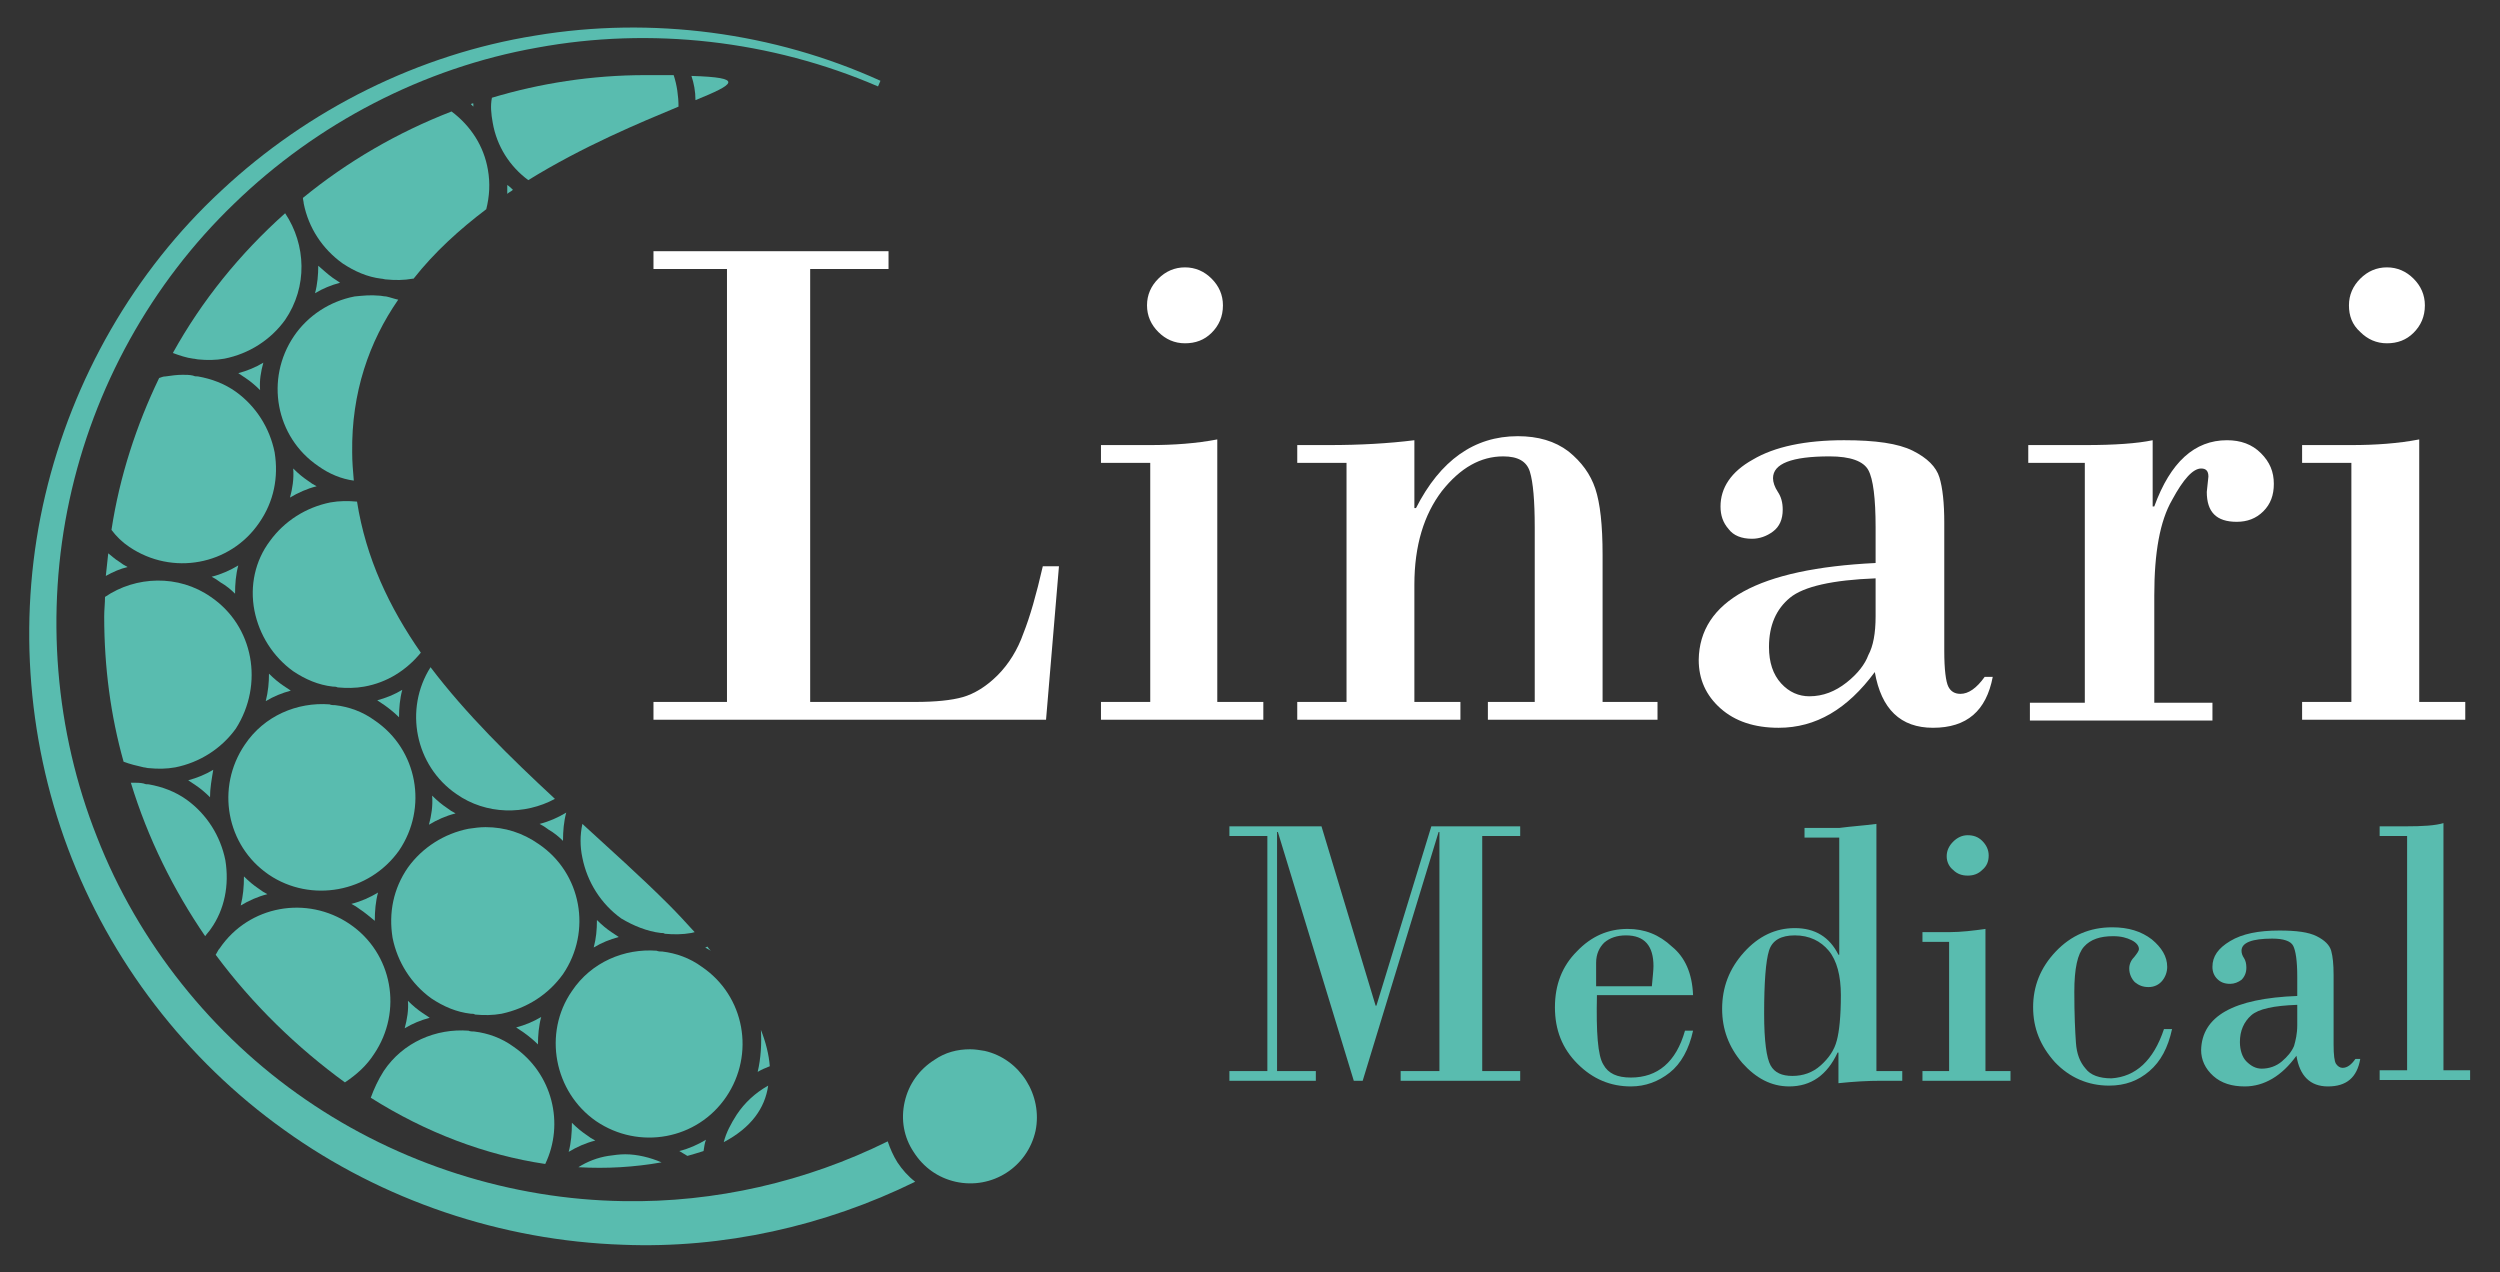 <?xml version="1.0" encoding="utf-8"?>
<!-- Generator: Adobe Illustrator 25.3.1, SVG Export Plug-In . SVG Version: 6.00 Build 0)  -->
<svg version="1.1" id="Livello_1" xmlns="http://www.w3.org/2000/svg" xmlns:xlink="http://www.w3.org/1999/xlink" x="0px" y="0px"
	 viewBox="0 0 309.5 157.5" style="enable-background:new 0 0 309.5 157.5;" xml:space="preserve">
<rect x="0" y="0" width="309.5" height="157.5" fill="#333333" stroke="none"/>
<style type="text/css">
	.st0{fill:#59BCAF;}
	.st1{fill:#FFFFFF;}
</style>
<g>
	<g>
		<path class="st0" d="M87.6,117.2c-0.1,0-0.2,0.1-0.3,0.1c0.2,0.1,0.5,0.3,0.7,0.4C87.9,117.6,87.7,117.4,87.6,117.2z"/>
		<path class="st0" d="M39.4,32.9c0,1.1-0.1,2.3-0.4,3.4c1-0.6,2-1,3.1-1.3c-0.3-0.2-0.6-0.4-0.9-0.6C40.5,33.9,40,33.4,39.4,32.9z"
			/>
		<path class="st0" d="M32.6,44.9c-1,0.6-2,1-3.1,1.3c0.3,0.2,0.6,0.4,0.9,0.6c0.6,0.4,1.2,0.9,1.8,1.5C32.1,47.1,32.3,46,32.6,44.9
			z"/>
		<path class="st0" d="M36.4,41.6c-3.6,5.3-2.3,12.5,3,16.1c1.4,1,2.9,1.6,4.4,1.8c-0.1-1.2-0.2-2.3-0.2-3.5
			c-0.1-7.4,2.1-13.7,5.7-18.9c-0.5-0.1-1-0.3-1.5-0.4c-0.3,0-0.6-0.1-0.9-0.1c-1-0.1-2,0-3,0.1C40.8,37.3,38.1,39.1,36.4,41.6z"/>
		<path class="st0" d="M16,67.7c5.3,3.6,12.5,2.3,16.1-3c1.8-2.6,2.4-5.6,1.9-8.7c-0.6-3-2.3-5.7-4.8-7.5c-1.4-1-3-1.6-4.7-1.9
			c-0.2,0-0.4,0-0.6-0.1c-0.4-0.1-0.9-0.1-1.3-0.1c-0.7,0-1.4,0.1-2.1,0.2c-0.3,0-0.5,0.1-0.8,0.2c-2.8,5.8-4.9,12.2-5.9,18.8
			C14.4,66.4,15.1,67.1,16,67.7z"/>
		<path class="st0" d="M53.3,82.6c-3.3,5.2-1.9,12.2,3.2,15.7c3.7,2.6,8.5,2.6,12.2,0.6C63.1,93.7,57.7,88.4,53.3,82.6z"/>
		<path class="st0" d="M81.8,115.5c0.2,0,0.4,0,0.5,0.1c1.1,0.1,2.2,0.1,3.3-0.1c0.1,0,0.3-0.1,0.4-0.1c-1-1.1-2.1-2.3-3.2-3.4
			c-3.4-3.4-7.1-6.7-10.7-10c-0.3,1.4-0.3,2.8,0,4.2c0.6,3,2.3,5.7,4.8,7.5C78.4,114.6,80.1,115.3,81.8,115.5z"/>
		<path class="st0" d="M69.7,104.1c0-1.2,0.1-2.4,0.4-3.5c-1,0.6-2.1,1.1-3.3,1.4c0.4,0.2,0.7,0.4,1.1,0.7
			C68.6,103.1,69.2,103.6,69.7,104.1z"/>
		<path class="st0" d="M73.5,117.3c1-0.6,2-1,3.1-1.3c-0.3-0.2-0.6-0.4-0.9-0.6c-0.6-0.4-1.2-0.9-1.8-1.5
			C73.9,115.1,73.8,116.2,73.5,117.3z"/>
		<path class="st0" d="M42.4,32.6c1.5,1,3.1,1.7,4.8,1.9c0.2,0,0.4,0.1,0.7,0.1c1,0.1,2.1,0.1,3.2-0.1c0,0,0.1,0,0.1,0
			c2.6-3.3,5.7-6.1,9-8.6c0.4-1.6,0.5-3.2,0.2-4.9c-0.5-2.9-2.1-5.4-4.5-7.2c-6.7,2.6-12.9,6.2-18.4,10.7c0,0.2,0.1,0.5,0.1,0.7
			C38.2,28.2,39.9,30.8,42.4,32.6z"/>
		<path class="st0" d="M61,15.2c0.5,2.9,2.1,5.4,4.4,7.1c6.8-4.2,13.8-7.1,18.6-9.1c0-1.3-0.2-2.7-0.6-3.9c-1,0-2.2,0-3.5,0
			c-6.6,0-13,1-19,2.8C60.7,13.1,60.8,14.1,61,15.2z"/>
		<path class="st0" d="M66.6,129.3c0-1.1,0.1-2.3,0.4-3.4c-1,0.6-2,1-3.1,1.3c0.3,0.2,0.6,0.4,0.9,0.6
			C65.5,128.3,66.1,128.8,66.6,129.3z"/>
		<path class="st0" d="M69.7,120.6c3.6-5.3,2.3-12.5-3-16.1c-2-1.4-4.2-2.1-6.6-2.1c-0.7,0-1.4,0.1-2.1,0.2c-3,0.6-5.7,2.3-7.5,4.8
			c-1.8,2.6-2.4,5.6-1.9,8.7c0.6,3,2.3,5.7,4.8,7.5c1.5,1,3.1,1.7,4.9,1.9c0.2,0,0.4,0,0.5,0.1c1.1,0.1,2.2,0.1,3.3-0.1
			C65.3,124.8,67.9,123.1,69.7,120.6z"/>
		<path class="st0" d="M53.1,102.1c1-0.6,2.1-1.1,3.3-1.4c-0.4-0.2-0.7-0.4-1.1-0.7c-0.6-0.4-1.2-0.9-1.8-1.5
			C53.6,99.8,53.4,101,53.1,102.1z"/>
		<path class="st0" d="M46.4,114c0-1.2,0.1-2.4,0.4-3.5c-1,0.6-2.1,1.1-3.3,1.4c0.4,0.2,0.7,0.4,1.1,0.7
			C45.2,113,45.8,113.5,46.4,114z"/>
		<path class="st0" d="M29.8,112.1c1-0.6,2.1-1.1,3.3-1.4c-0.4-0.2-0.7-0.4-1.1-0.7c-0.6-0.4-1.2-0.9-1.8-1.5
			C30.2,109.8,30.1,110.9,29.8,112.1z"/>
		<path class="st0" d="M27.9,106.5c-0.6-3-2.3-5.7-4.8-7.5c-1.4-1-3-1.6-4.7-1.9c-0.2,0-0.4,0-0.6-0.1c-0.4-0.1-0.9-0.1-1.3-0.1
			c-0.1,0-0.2,0-0.3,0c2.1,6.9,5.3,13.3,9.2,19c0.2-0.3,0.5-0.6,0.7-0.9C27.8,112.6,28.4,109.6,27.9,106.5z"/>
		<path class="st0" d="M50.1,127.3c1-0.6,2-1,3.1-1.3c-0.3-0.2-0.6-0.4-0.9-0.6c-0.6-0.4-1.2-0.9-1.8-1.5
			C50.6,125,50.4,126.2,50.1,127.3z"/>
		<path class="st0" d="M49.4,105.3c3.6-5.3,2.3-12.5-3-16.1c-1.5-1.1-3.2-1.7-4.9-1.9c-0.2,0-0.5,0-0.7-0.1c-4-0.3-8.1,1.4-10.5,5
			c-3.6,5.3-2.3,12.5,3,16.1C38.5,111.8,45.7,110.5,49.4,105.3z"/>
		<path class="st0" d="M26.4,95.3c-1,0.6-2,1-3.1,1.3c0.3,0.2,0.6,0.4,0.9,0.6c0.6,0.4,1.2,0.9,1.8,1.5C26,97.6,26.2,96.5,26.4,95.3
			z"/>
		<path class="st0" d="M93.8,132.7c0.5-0.3,1-0.5,1.5-0.7c-0.1-1.4-0.5-3-1.1-4.5C94.3,129.2,94.2,131,93.8,132.7z"/>
		<path class="st0" d="M95.1,134.4c-1.6,0.9-2.9,2.1-3.9,3.6c-0.7,1.1-1.3,2.2-1.6,3.4C93,139.6,94.7,137.2,95.1,134.4z"/>
		<path class="st0" d="M84.1,142.5c0.3,0.2,0.7,0.4,1,0.6c0.7-0.2,1.4-0.4,2-0.6c0.1-0.5,0.1-0.9,0.3-1.4
			C86.4,141.7,85.3,142.2,84.1,142.5z"/>
		<path class="st0" d="M58.3,12.9c0.1,0.1,0.2,0.2,0.3,0.3c0-0.1,0-0.2,0-0.4C58.5,12.8,58.4,12.8,58.3,12.9z"/>
		<path class="st0" d="M21.4,43.7c0.8,0.3,1.7,0.6,2.5,0.7c0.2,0,0.5,0.1,0.7,0.1c1,0.1,2.1,0.1,3.2-0.1c3-0.6,5.7-2.3,7.5-4.8
			c2.8-4.1,2.6-9.3,0-13.2C29.7,31.4,25,37.2,21.4,43.7z"/>
		<path class="st0" d="M81.9,143.9c-1.4-0.6-3-1-4.5-1c-0.7,0-1.4,0.1-2.1,0.2c-1.3,0.2-2.6,0.7-3.7,1.4
			C75.1,144.7,78.5,144.5,81.9,143.9z"/>
		<path class="st0" d="M86.1,12.4c4.9-2,6.1-2.8-0.5-3C85.9,10.3,86.1,11.3,86.1,12.4z"/>
		<path class="st0" d="M63.6,129.6c-1.5-1.1-3.2-1.7-4.9-1.9c-0.2,0-0.5,0-0.7-0.1c-4-0.3-8.1,1.4-10.5,5c-0.7,1.1-1.2,2.2-1.6,3.3
			c6.8,4.3,14.2,7.1,21.6,8.2C69.9,139.1,68.4,132.9,63.6,129.6z"/>
		<path class="st0" d="M46.3,130.5c3.6-5.3,2.3-12.5-3-16.1c-5.3-3.6-12.5-2.3-16.1,3c-0.2,0.2-0.3,0.5-0.5,0.8
			c4.6,6.2,10.1,11.5,16,15.8C44.2,133,45.4,131.9,46.3,130.5z"/>
		<path class="st0" d="M73.8,138.8c5.3,3.6,12.5,2.3,16.1-3c3.6-5.3,2.3-12.5-3-16.1c-1.5-1.1-3.2-1.7-4.9-1.9c-0.2,0-0.5,0-0.7-0.1
			c-4-0.3-8.1,1.4-10.5,5C67.2,127.9,68.6,135.2,73.8,138.8z"/>
		<path class="st0" d="M49.4,88.8c0-1.1,0.1-2.3,0.4-3.4c-1,0.6-2,1-3.1,1.3c0.3,0.2,0.6,0.4,0.9,0.6C48.3,87.8,48.9,88.3,49.4,88.8
			z"/>
		<path class="st0" d="M32.9,86.8c1-0.6,2-1,3.1-1.3c-0.3-0.2-0.6-0.4-0.9-0.6c-0.6-0.4-1.2-0.9-1.8-1.5
			C33.3,84.5,33.2,85.6,32.9,86.8z"/>
		<path class="st0" d="M31.5,75.6c0.6,3,2.3,5.7,4.8,7.5c1.5,1,3.1,1.7,4.9,1.9c0.2,0,0.4,0,0.6,0.1c1.1,0.1,2.2,0.1,3.3-0.1
			c2.8-0.5,5.2-2,7-4.2c-3.9-5.6-6.8-11.7-7.9-18.7c-1.1-0.1-2.2-0.1-3.3,0.1c-3,0.6-5.7,2.3-7.5,4.8C31.6,69.4,30.9,72.5,31.5,75.6
			z"/>
		<path class="st0" d="M35.9,61.6c1-0.6,2.1-1.1,3.3-1.4c-0.4-0.2-0.7-0.4-1.1-0.7c-0.6-0.4-1.2-0.9-1.8-1.5
			C36.4,59.3,36.2,60.5,35.9,61.6z"/>
		<path class="st0" d="M29.1,73.5c0-1.2,0.1-2.4,0.4-3.5c-1,0.6-2.1,1.1-3.3,1.4c0.4,0.2,0.7,0.4,1.1,0.7C28,72.5,28.6,73,29.1,73.5
			z"/>
		<path class="st0" d="M26.1,73.9c-4-2.8-9.3-2.6-13.1,0c0,0.8-0.1,1.6-0.1,2.4c0,6.3,0.8,12.3,2.4,18c0.8,0.3,1.6,0.5,2.5,0.7
			c0.2,0,0.4,0.1,0.7,0.1c1,0.1,2.1,0.1,3.2-0.1c3-0.6,5.7-2.3,7.5-4.8C32.7,84.7,31.4,77.5,26.1,73.9z"/>
		<path class="st0" d="M62.8,24c0.2-0.2,0.5-0.3,0.7-0.5c-0.2-0.2-0.4-0.4-0.7-0.6C62.8,23.3,62.8,23.7,62.8,24z"/>
		<path class="st0" d="M15.8,70.2c-0.4-0.2-0.7-0.4-1.1-0.7c-0.5-0.3-0.9-0.7-1.3-1c-0.1,0.9-0.2,1.8-0.3,2.8
			C14,70.8,14.9,70.4,15.8,70.2z"/>
		<path class="st0" d="M70.4,142.6c1-0.6,2.1-1.1,3.3-1.4c-0.4-0.2-0.7-0.4-1.1-0.7c-0.6-0.4-1.2-0.9-1.8-1.5
			C70.8,140.3,70.7,141.5,70.4,142.6z"/>
	</g>
	<g>
		<g>
			<path class="st0" d="M121.9,130.1c-0.6-0.1-1.2-0.2-1.8-0.2c-1.6,0-3.1,0.4-4.4,1.3c-1.9,1.2-3.2,3-3.7,5.2s-0.1,4.4,1.1,6.2
				c1.2,1.9,3,3.2,5.2,3.7c4.5,1,8.9-1.8,9.9-6.3C129.1,135.6,126.3,131.1,121.9,130.1z"/>
			<g>
				<path class="st0" d="M111.1,143.9c-0.5-0.8-0.9-1.7-1.2-2.6c-10.1,5-21.4,7.6-32.7,7.4c-13.9-0.2-27.8-4.6-39.4-12.6
					c-11.5-7.9-20.7-19.4-25.8-32.5C6.8,90.5,5.6,75.8,8.6,61.9c3-13.9,10.1-26.8,20.4-36.7C39.2,15.3,52.4,8.4,66.5,5.9
					c14.1-2.6,29-0.9,42.2,4.8L109,10C95.8,4,80.7,2,66.3,4.4c-14.4,2.3-28.1,9.1-38.9,19.2C16.6,33.6,9,46.9,5.6,61.3
					c-3.4,14.4-2.4,29.8,2.8,43.7c5.2,13.9,14.6,26.2,26.8,34.9c12.1,8.7,26.9,13.7,41.9,14.2c12.4,0.5,25-2.3,36.2-7.8
					C112.4,145.6,111.7,144.8,111.1,143.9z"/>
			</g>
		</g>
	</g>
</g>
<path class="st1" d="M100.3,33.3v53.6h13c2.5,0,4.5-0.2,5.9-0.6c1.4-0.4,2.9-1.3,4.3-2.7c1.4-1.4,2.5-3.2,3.2-5.2
	c0.8-2,1.6-4.8,2.4-8.3h2l-1.6,19H80.9v-2.2H90V33.3h-9.1v-2.2H110v2.2H100.3z"/>
<path class="st1" d="M150.7,54.4v32.5h5.7v2.2h-20.1v-2.2h6.1V57.3h-6.1v-2.2h6.1C145.3,55.1,148.1,54.9,150.7,54.4z M142,37.8
	c0-1.3,0.5-2.4,1.4-3.3c0.9-0.9,2-1.4,3.3-1.4c1.3,0,2.4,0.5,3.3,1.4c0.9,0.9,1.4,2,1.4,3.3c0,1.4-0.5,2.5-1.4,3.4
	c-0.9,0.9-2,1.3-3.3,1.3c-1.3,0-2.4-0.5-3.3-1.4S142,39.1,142,37.8z"/>
<path class="st1" d="M166.7,86.9V57.3h-6.1v-2.2h3.9c3.9,0,7.4-0.2,10.6-0.6v8.4h0.2c3-5.9,7.2-8.9,12.6-8.9c2.5,0,4.6,0.6,6.3,1.9
	c1.6,1.3,2.7,2.8,3.3,4.6c0.6,1.8,0.9,4.5,0.9,8.2v18.2h6.8v2.2h-21v-2.2h5.8V65.3c0-3.3-0.2-5.6-0.6-6.9c-0.4-1.3-1.5-1.9-3.3-1.9
	c-2.8,0-5.3,1.4-7.6,4.3c-2.2,2.9-3.4,6.7-3.4,11.6v14.5h5.7v2.2h-20.2v-2.2H166.7z"/>
<path class="st1" d="M232.2,69.7v-4.4c0-3.6-0.3-6-0.9-7.1c-0.6-1.1-2.2-1.7-4.8-1.7c-4.7,0-7,0.9-7,2.7c0,0.5,0.2,1.1,0.6,1.7
	c0.4,0.6,0.6,1.3,0.6,2.2c0,1.2-0.4,2.1-1.2,2.7c-0.8,0.6-1.7,0.9-2.6,0.9c-1.3,0-2.3-0.4-2.9-1.2c-0.7-0.8-1-1.7-1-2.8
	c0-2.3,1.3-4.3,4-5.8c2.7-1.6,6.5-2.4,11.3-2.4c3.9,0,6.7,0.4,8.5,1.3c1.8,0.9,2.9,2,3.3,3.3c0.4,1.3,0.6,3.2,0.6,5.6v15.9
	c0,2.3,0.2,3.8,0.5,4.4c0.3,0.6,0.8,0.9,1.5,0.9c1,0,2-0.7,3-2.1h1c-0.8,4.2-3.2,6.3-7.4,6.3c-4,0-6.4-2.3-7.2-6.9
	c-3.4,4.6-7.3,6.9-11.9,6.9c-3,0-5.4-0.8-7.2-2.4c-1.8-1.6-2.7-3.6-2.7-6C210.4,74.4,217.7,70.4,232.2,69.7z M232.2,76.3v-4.7
	c-5.3,0.2-8.9,1-10.6,2.4c-1.7,1.4-2.6,3.4-2.6,6.1c0,1.9,0.5,3.4,1.5,4.5c1,1.1,2.2,1.6,3.5,1.6c1.7,0,3.2-0.6,4.6-1.7
	c1.4-1.1,2.3-2.3,2.7-3.4C231.9,80,232.2,78.4,232.2,76.3z"/>
<path class="st1" d="M258.1,86.9V57.3h-7v-2.2h7.1c3.6,0,6.4-0.2,8.3-0.6v8.2h0.2c2-5.5,5-8.2,9-8.2c1.7,0,3.1,0.5,4.2,1.6
	c1.1,1.1,1.6,2.3,1.6,3.8c0,1.4-0.4,2.5-1.3,3.4c-0.9,0.9-2,1.3-3.3,1.3c-2.5,0-3.7-1.2-3.7-3.7l0.2-1.9c0-0.7-0.3-1-0.9-1
	c-1,0-2.2,1.3-3.6,3.9c-1.5,2.6-2.2,6.5-2.2,11.8v13.3h7.2v2.2h-22.6v-2.2H258.1z"/>
<path class="st1" d="M299.5,54.4v32.5h5.7v2.2H285v-2.2h6.1V57.3H285v-2.2h6.1C294.1,55.1,296.9,54.9,299.5,54.4z M290.8,37.8
	c0-1.3,0.5-2.4,1.4-3.3c0.9-0.9,2-1.4,3.3-1.4c1.3,0,2.4,0.5,3.3,1.4c0.9,0.9,1.4,2,1.4,3.3c0,1.4-0.5,2.5-1.4,3.4
	c-0.9,0.9-2,1.3-3.3,1.3c-1.3,0-2.4-0.5-3.3-1.4C291.2,40.2,290.8,39.1,290.8,37.8z"/>
<path class="st0" d="M152.3,102.3h11.3l6.7,22.2h0.1l6.8-22.2h11v1.2h-4.7v29.1h4.7v1.2h-14.8v-1.2h4.8V103h-0.1l-9.4,30.8h-1.1
	l-9.4-30.8h-0.1v29.6h4.8v1.2h-10.7v-1.2h4.7v-29.1h-4.7V102.3z"/>
<path class="st0" d="M209.6,123.2h-11.9c-0.1,4.6,0.1,7.5,0.8,8.6c0.6,1.1,1.7,1.6,3.4,1.6c3.3,0,5.6-1.9,6.7-5.8h1
	c-0.5,2.3-1.5,4.1-2.9,5.2c-1.4,1.1-3,1.7-4.8,1.7c-2.5,0-4.7-0.9-6.6-2.8c-1.9-1.9-2.8-4.2-2.8-7c0-2.8,0.9-5.1,2.7-6.9
	c1.8-1.9,3.9-2.8,6.3-2.8c2.1,0,3.9,0.7,5.5,2.2C208.6,118.5,209.5,120.5,209.6,123.2z M197.7,122.1h6.8c0.1-1.1,0.2-2,0.2-2.5
	c0-2.5-1.1-3.8-3.4-3.8c-1.1,0-2,0.3-2.7,0.9c-0.6,0.6-1,1.4-1,2.5V122.1z"/>
<path class="st0" d="M232.3,102v30.6h3.2v1.2h-2.6c-1.7,0-3.4,0.1-5.3,0.3v-3.8h-0.1c-1.3,2.8-3.3,4.2-6,4.2c-2.2,0-4.1-1-5.8-2.9
	c-1.7-2-2.5-4.2-2.5-6.7c0-2.7,0.9-5,2.7-7c1.8-2,3.9-3,6.3-3c2.5,0,4.3,1.1,5.4,3.3h0.1v-14.5h-4.3v-1.2h4.3
	C229.2,102.3,230.8,102.2,232.3,102z M222.2,115.8c-1.7,0-2.8,0.6-3.2,1.9s-0.6,3.9-0.6,7.8c0,3.4,0.3,5.5,0.8,6.4
	c0.5,0.9,1.4,1.3,2.7,1.3c1.3,0,2.5-0.4,3.5-1.3c1-0.9,1.7-1.9,2-3.1c0.3-1.1,0.5-3,0.5-5.6c0-2.4-0.5-4.3-1.5-5.5
	S224,115.8,222.2,115.8z"/>
<path class="st0" d="M245.8,115v17.6h3.1v1.2h-10.9v-1.2h3.3v-16h-3.3v-1.2h3.3C242.8,115.4,244.4,115.2,245.8,115z M241,106
	c0-0.7,0.3-1.3,0.8-1.8c0.5-0.5,1.1-0.8,1.8-0.8c0.7,0,1.3,0.2,1.8,0.7s0.8,1.1,0.8,1.8c0,0.7-0.2,1.3-0.8,1.8
	c-0.5,0.5-1.1,0.7-1.8,0.7c-0.7,0-1.3-0.2-1.8-0.7C241.3,107.3,241,106.7,241,106z"/>
<path class="st0" d="M267.9,127.4h1c-0.5,2.3-1.4,4-2.8,5.2c-1.4,1.2-3,1.8-5,1.8c-2.6,0-4.9-1-6.7-2.9c-1.8-2-2.7-4.2-2.7-6.8
	c0-2.6,0.9-4.9,2.8-6.9c1.9-2,4.2-3,7-3c2,0,3.6,0.5,4.9,1.5c1.2,1,1.9,2.1,1.9,3.4c0,0.6-0.2,1.2-0.6,1.7c-0.4,0.5-1,0.8-1.7,0.8
	c-0.7,0-1.2-0.2-1.7-0.6c-0.4-0.4-0.7-1-0.7-1.7c0-0.5,0.2-1,0.6-1.4c0.4-0.5,0.6-0.8,0.6-1c0-0.4-0.3-0.8-0.9-1.1
	c-0.6-0.3-1.3-0.5-2.3-0.5c-1.6,0-2.8,0.4-3.6,1.3c-0.8,0.9-1.2,2.7-1.2,5.6c0,2.8,0.1,4.9,0.2,6.3c0.1,1.4,0.5,2.4,1.2,3.2
	c0.6,0.8,1.7,1.2,3.2,1.2C264.4,133.3,266.6,131.3,267.9,127.4z"/>
<path class="st0" d="M284.4,123.3v-2.4c0-2-0.2-3.2-0.5-3.8c-0.3-0.6-1.2-0.9-2.6-0.9c-2.5,0-3.8,0.5-3.8,1.5c0,0.3,0.1,0.6,0.3,0.9
	c0.2,0.3,0.3,0.7,0.3,1.2c0,0.6-0.2,1.1-0.6,1.5c-0.4,0.3-0.9,0.5-1.4,0.5c-0.7,0-1.2-0.2-1.6-0.6c-0.4-0.4-0.6-0.9-0.6-1.5
	c0-1.3,0.7-2.3,2.2-3.2c1.5-0.9,3.5-1.3,6.1-1.3c2.1,0,3.6,0.2,4.6,0.7c1,0.5,1.6,1.1,1.8,1.8c0.2,0.7,0.3,1.7,0.3,3v8.6
	c0,1.3,0.1,2.1,0.3,2.4c0.2,0.3,0.5,0.5,0.8,0.5c0.6,0,1.1-0.4,1.6-1.1h0.6c-0.4,2.3-1.7,3.4-4,3.4c-2.2,0-3.5-1.3-3.9-3.8
	c-1.8,2.5-4,3.8-6.4,3.8c-1.6,0-2.9-0.4-3.9-1.3c-1-0.9-1.5-2-1.5-3.2C272.6,125.8,276.5,123.6,284.4,123.3z M284.4,126.9v-2.5
	c-2.9,0.1-4.8,0.5-5.7,1.3c-0.9,0.8-1.4,1.9-1.4,3.3c0,1,0.3,1.9,0.8,2.4c0.6,0.6,1.2,0.9,1.9,0.9c0.9,0,1.8-0.3,2.5-0.9
	c0.7-0.6,1.2-1.2,1.5-1.9C284.2,128.8,284.4,128,284.4,126.9z"/>
<path class="st0" d="M298,132.6v-29.1h-3.4v-1.2h3.2c2.2,0,3.7-0.1,4.7-0.4v30.6h3.3v1.2h-11.2v-1.2H298z"/>
</svg>
